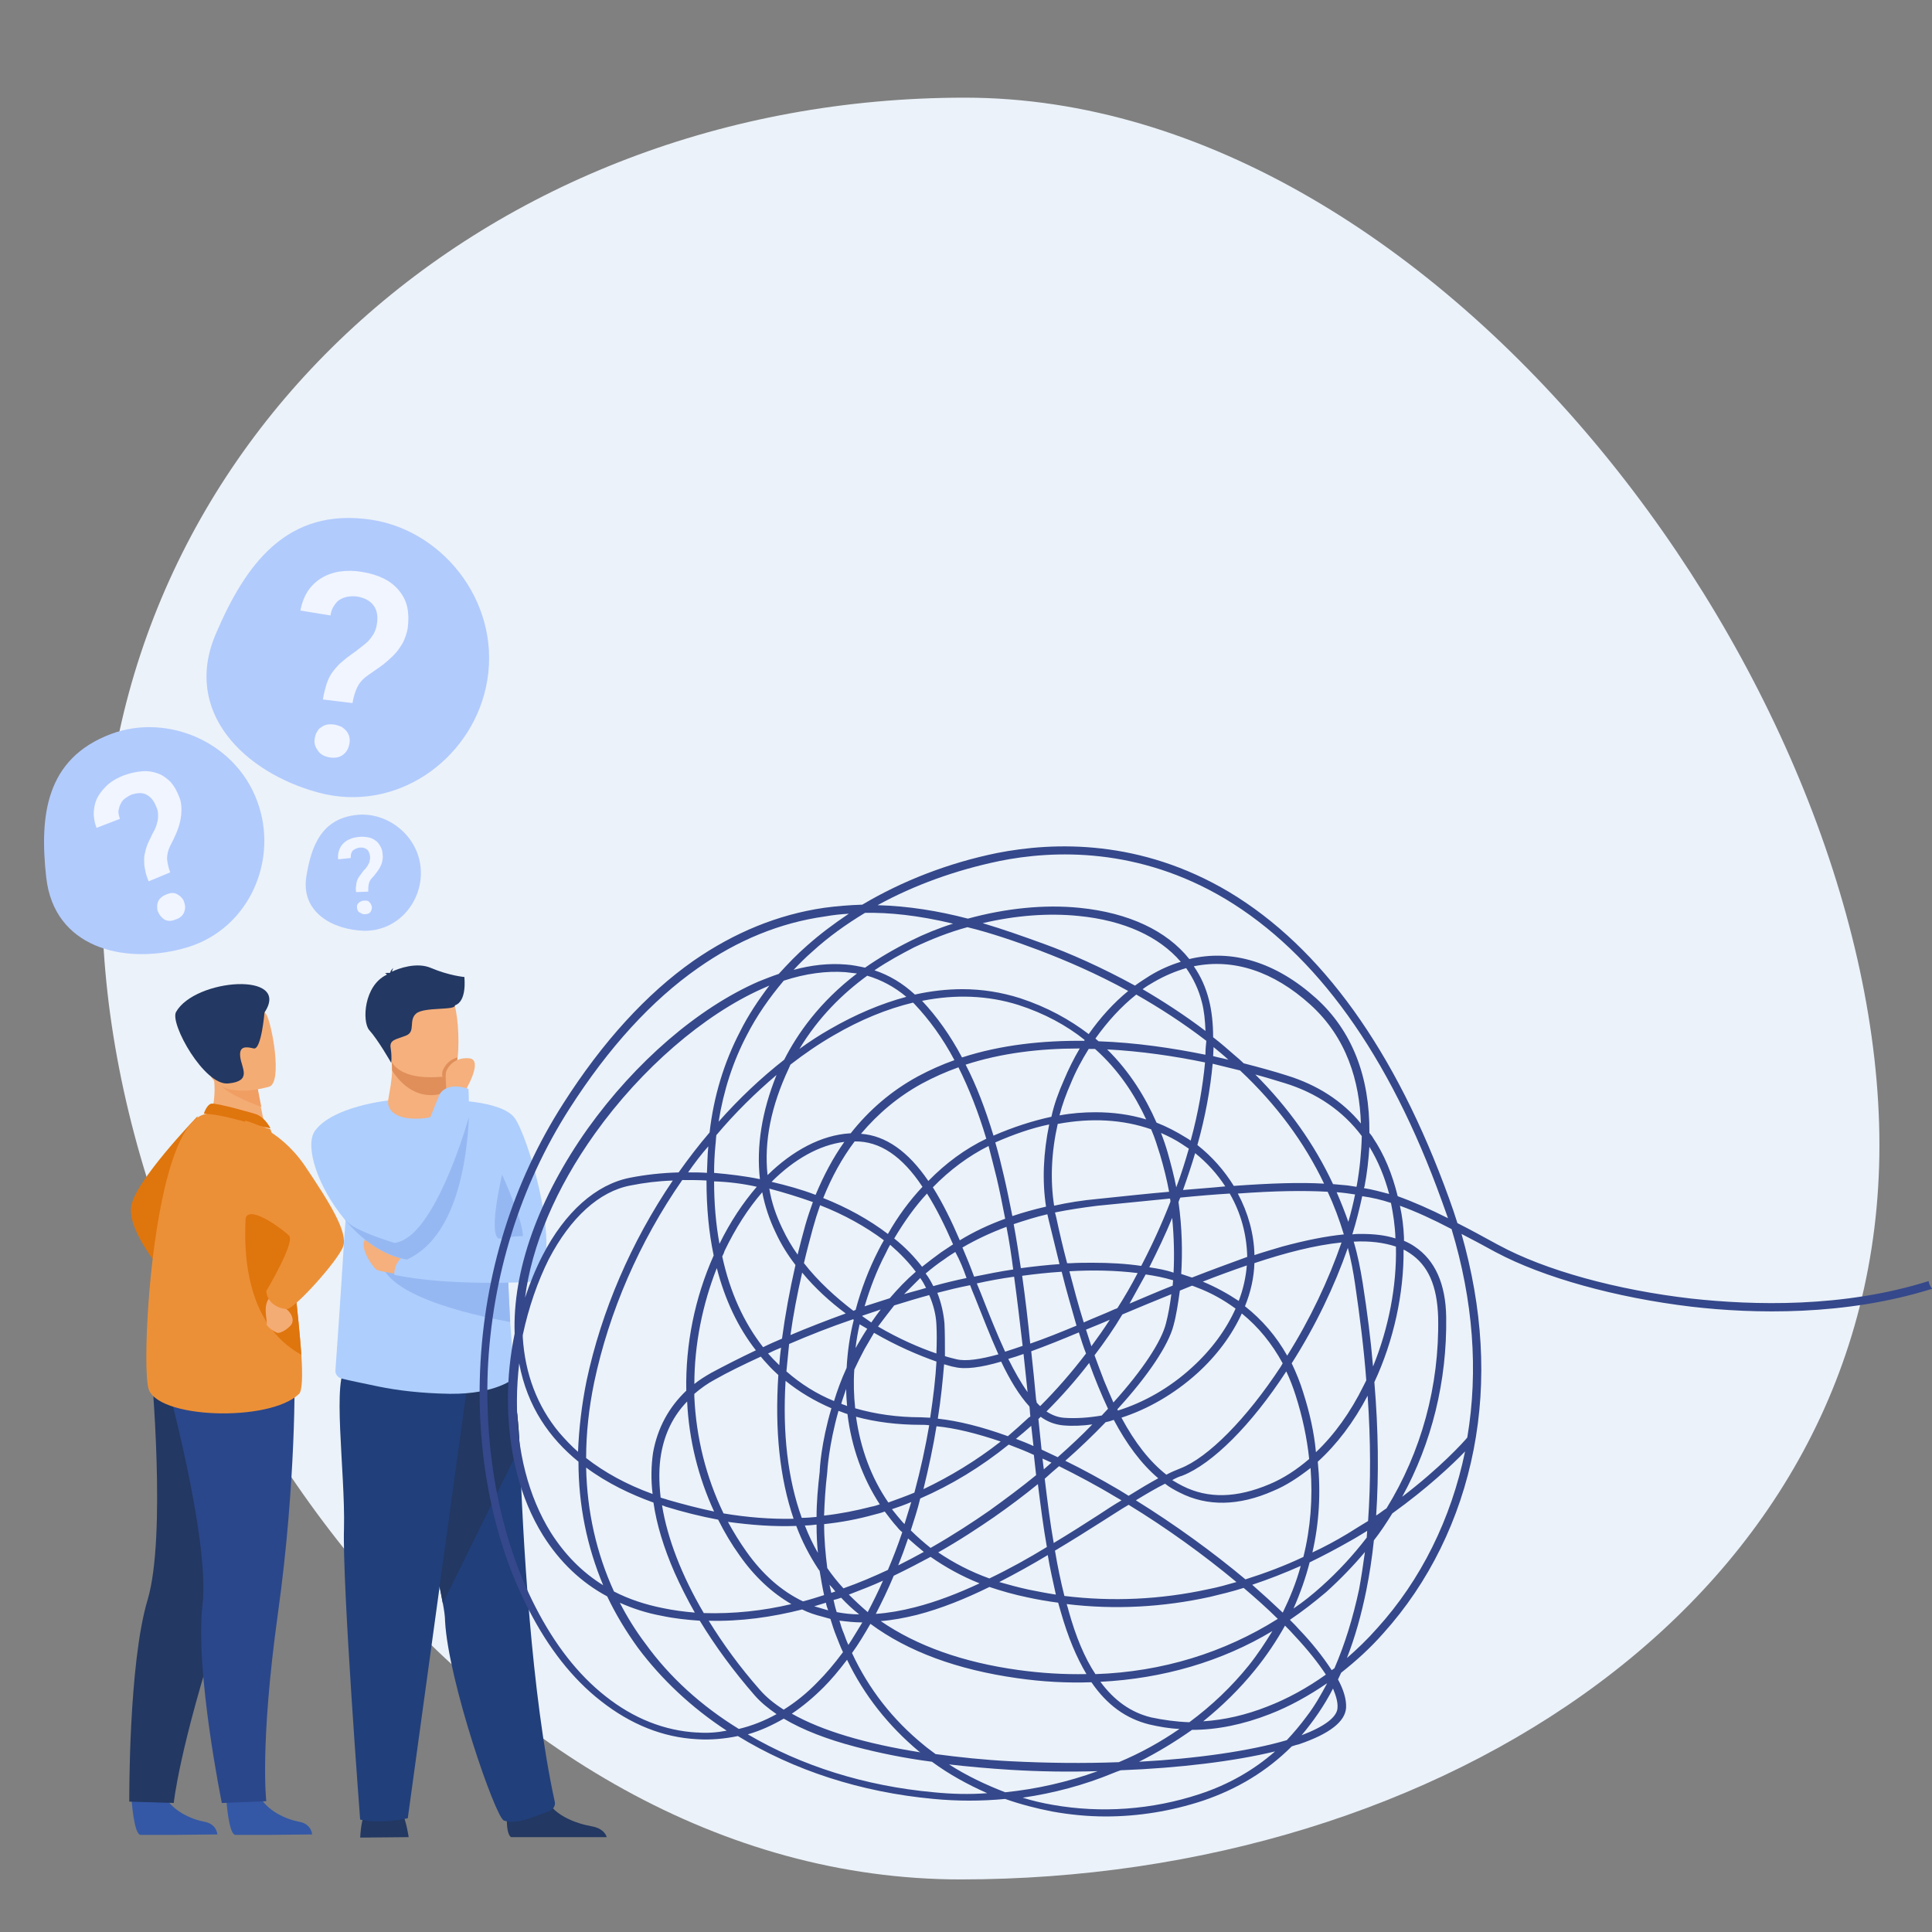 <?xml version="1.0" encoding="UTF-8"?><svg id="uuid-2ac8ef4a-9986-4b53-a12e-d1eceeb01229" xmlns="http://www.w3.org/2000/svg" viewBox="0 0 600 600"><rect x="0" y="0" width="600" height="600" fill="#808080" stroke="none"/><defs><style>.uuid-c018fa97-61fb-433b-b65c-259ed36008cd{fill:#fff;}.uuid-55519c16-9dca-498e-be69-b30523f2e926{fill:#f09e62;}.uuid-5b09bbff-e7b1-4b82-9437-0051345f021a{opacity:.8;}.uuid-c606984c-a31c-454a-a432-067abb87061e{fill:#ec9037;}.uuid-526726a9-16f8-49d0-a669-2bd2e8d445fd{fill:#96b8f2;}.uuid-b468d095-68e6-4adf-a383-ec38543ef2b2{fill:#3458a6;}.uuid-044f9207-6f65-4cdc-8a4b-45c697b74a74{fill:#ebf2f9;}.uuid-345e2038-7ace-4c15-8907-1fbdbabb6e39{fill:#35488b;}.uuid-416c4f90-c5f9-4c2b-b279-0bbeb3dc6180{fill:#f4ac75;}.uuid-0939bf48-c4de-49d0-a078-4ae4bff1f663{fill:#aecefd;}.uuid-5867dc4e-eb5c-4875-92a6-229a7c844156{fill:#e08f5a;}.uuid-9e28b855-1304-4114-8d21-50fab02b8937{fill:#b2cbfd;}.uuid-6261d519-16e6-4d92-ac75-9df36046d32f{fill:#233862;}.uuid-be197392-e35d-4a63-adf6-fecb3efded49{fill:#213f7a;}.uuid-950faa1d-2190-4ce6-b815-ac9a0f8387b8{fill:#df750d;}.uuid-9b38f792-af7a-4f92-83e7-d4d829106b33{fill:#2b478b;}.uuid-4d25c85b-9278-49f2-9fc5-fddac36b7b6d{fill:#f5b07d;}</style></defs><path class="uuid-044f9207-6f65-4cdc-8a4b-45c697b74a74" d="M583.67,355.67c0,140.85-136.44,228-285.33,228S31.67,419.18,31.67,278.33,150.77,30.33,299.67,30.33s284,184.49,284,325.33Z"/><g><path class="uuid-950faa1d-2190-4ce6-b815-ac9a0f8387b8" d="M61.36,346.66s-19.81,20.5-20.64,28.18c-.98,7.67,9.49,19.67,9.49,19.67l11.16-47.84Z"/><path class="uuid-b468d095-68e6-4adf-a383-ec38543ef2b2" d="M70.29,558.82s.7,10.88,2.79,11.02h10.6l13.25-.14s-.14-3.21-3.91-3.91c-3.91-.7-10.32-3.35-12.69-8.51-2.51-5.3-10.04,1.53-10.04,1.53Z"/><path class="uuid-b468d095-68e6-4adf-a383-ec38543ef2b2" d="M40.86,558.82s.7,10.88,2.79,11.02h10.6l13.25-.14s-.14-3.21-3.91-3.91c-3.91-.7-10.32-3.35-12.69-8.51-2.51-5.3-10.04,1.53-10.04,1.53Z"/><path class="uuid-6261d519-16e6-4d92-ac75-9df36046d32f" d="M84.79,442.07s-3.35,22.18-16.32,61.51c-12.83,39.33-14.51,56.35-14.51,56.35l-13.81-.42s-.28-42.96,5.72-62.77c5.86-19.81,1.12-71.28,1.12-71.28l37.8,16.6Z"/><path class="uuid-9b38f792-af7a-4f92-83e7-d4d829106b33" d="M91.49,426.59s.56,33.34-5.16,74.35c-5.72,41.15-3.63,58.44-3.63,58.44l-13.81,.56s-8.37-41.01-6-61.51c2.37-20.5-11.44-70.44-11.44-70.44l40.03-1.39Z"/><path class="uuid-416c4f90-c5f9-4c2b-b279-0bbeb3dc6180" d="M64.57,348.62l7.39,4.88,10.6-1.95c-.14-.84-.84-4.46-1.53-7.67,0-.14-.14-.42-.14-.56-.56-2.79-.98-5.16-.98-5.16l-9.9-4.32-3.77-1.67s.28,3.07,.28,3.49c.7,7.67-1.95,12.97-1.95,12.97Z"/><path class="uuid-950faa1d-2190-4ce6-b815-ac9a0f8387b8" d="M79.77,346.11c-.14-.14-12.83-3.77-14.23-3.35-1.39,.42-2.23,3.07-2.23,3.07l20.64,4.6c.14,0-1.53-3.21-4.18-4.32Z"/><path class="uuid-c606984c-a31c-454a-a432-067abb87061e" d="M46.02,430.91c2.09,9.76,37.8,10.88,46.87,1.95,.98-.98,1.12-5.72,.7-12-.84-12.41-3.35-30.97-3.49-40.45,0-4.6-.7-9.35-1.53-13.53-1.81-9.07-4.6-16.18-4.6-16.18,0,0-17.44-5.58-20.64-4.6-15.62,4.46-19.53,75.04-17.3,84.81Z"/><path class="uuid-950faa1d-2190-4ce6-b815-ac9a0f8387b8" d="M93.58,420.73c-.84-12.41-3.35-30.97-3.49-40.45,0-4.6-.7-9.35-1.53-13.53l-10.46-1.81s-10.04,41.71,15.48,55.79Z"/><path class="uuid-416c4f90-c5f9-4c2b-b279-0bbeb3dc6180" d="M87.86,403.57s-.7,1.67,.84,2.79,2.51,2.93,2.09,4.32c-.28,1.39-3.63,3.63-4.74,3.21s-3.49-2.09-3.21-2.79-1.53-6.28,1.26-8.37c2.79-2.23,3.77,.84,3.77,.84Z"/><path class="uuid-c606984c-a31c-454a-a432-067abb87061e" d="M76.15,348.06s10.18,1.95,18.41,13.81c8.09,12,13.53,20.92,12,25.25-1.53,4.32-15.06,19.39-17.44,19.39s-6.14-1.67-6.42-5.58c0,0,8.93-14.92,7.11-17.16-.84-.98-11.86-9.76-13.53-5.58-2.79,7.11-.14-30.13-.14-30.13Z"/><path class="uuid-55519c16-9dca-498e-be69-b30523f2e926" d="M67.36,335.64c2.23,3.77,10.32,6.83,13.81,8.09,0-.14-.14-.42-.14-.56-.56-2.79-.98-5.16-.98-5.16l-9.9-4.32c-2.37,0-3.77,.42-2.79,1.95Z"/><path class="uuid-416c4f90-c5f9-4c2b-b279-0bbeb3dc6180" d="M83.68,337.46s-16.04,5.02-18.97-5.02-7.11-16.18,3.07-19.81c10.04-3.63,13.25-.42,15.06,2.65,1.67,3.21,4.88,20.64,.84,22.18Z"/><path class="uuid-6261d519-16e6-4d92-ac75-9df36046d32f" d="M82.14,314.44s-.98,11.72-3.35,11.16c-2.37-.56-4.6-.84-4.18,2.65s3.77,7.53-3.77,8.23c-7.39,.7-18.13-18.55-16.18-22.18,5.86-10.46,35.99-12.69,27.48,.14Z"/></g><g><path class="uuid-6261d519-16e6-4d92-ac75-9df36046d32f" d="M126.92,570.54s-.7-4.88-2.09-7.81c-1.53-2.93-10.74-1.12-10.74-1.12,0,0-1.81,1.53-2.23,9.07l15.06-.14Z"/><path class="uuid-6261d519-16e6-4d92-ac75-9df36046d32f" d="M158.72,570.54c-2.23-1.39-.98-11.3-.98-11.3,0,0,10.18-8.23,11.58-1.95,1.39,6.28,9.76,9.07,14.51,9.9,3.21,.56,4.32,2.37,4.6,3.35h-29.71Z"/><path class="uuid-be197392-e35d-4a63-adf6-fecb3efded49" d="M137.52,497.87c.42,2.23,.7,4.18,.7,5.58,.98,18.55,15.62,60.96,18.27,61.93,4.05,1.53,10.46-1.67,13.81-2.79,1.39-.42,2.37-1.81,1.95-3.21-7.25-33.34-9.9-81.46-10.88-109.91-.56-14.37-2.93-24.27-2.93-24.27,0,0-35.71-9.48-35.99,2.51-.14,10.6,12,52.59,15.06,70.16Z"/><path class="uuid-6261d519-16e6-4d92-ac75-9df36046d32f" d="M137.52,497.87l23.85-48.4c-.56-14.37-2.93-24.27-2.93-24.27,0,0-35.71-9.48-35.99,2.51-.14,10.6,12,52.59,15.06,70.16Z"/><path class="uuid-be197392-e35d-4a63-adf6-fecb3efded49" d="M145.47,427.7l-18.83,136.97s-8.23,1.95-14.79,.42c0,0-5.58-72.81-5.02-90.53,.42-17.58-3.91-47.15,.98-50.35,5.02-3.21,37.66,3.49,37.66,3.49Z"/><path class="uuid-0939bf48-c4de-49d0-a078-4ae4bff1f663" d="M104.18,425.47c-.14,1.26,.7,2.37,1.95,2.65,2.65,.7,5.72,1.26,11.58,2.51,5.44,1.12,12.97,2.09,22.04,2.23,14.51,.14,19.95-4.88,19.95-4.88,.56,0-.28-3.07-1.26-17.44-.28-4.88-.56-11.02-.84-18.83-.14-6.97-.28-15.34-.28-25.25,0-11.86-18.41-24.69-18.83-24.69h0c0,1.67-2.65,4.88-6.83,5.16-4.88,.28-11.02-2.09-11.02-5.02,0,0-8.93,14.37-12.14,29.57-1.67,7.53-.98,7.39-4.32,53.98Z"/><path class="uuid-0939bf48-c4de-49d0-a078-4ae4bff1f663" d="M138.5,341.64s17.16-.14,21.34,5.58c4.18,5.86,13.25,36.96,8.51,47.29-4.74,10.32-13.53-4.32-18.41-10.6-5.16-6.28-11.44-42.26-11.44-42.26Z"/><path class="uuid-4d25c85b-9278-49f2-9fc5-fddac36b7b6d" d="M138.64,338.99v1.81s.42,5.58-6.42,6.42c-6.83,.84-11.86-.98-11.72-5.3,.56-3.35,1.26-6.7,1.26-9.48,0-.98,0-2.09-.28-3.35l13.25-.28,3.91,.7v9.48Z"/><path class="uuid-5867dc4e-eb5c-4875-92a6-229a7c844156" d="M138.64,329.37v9.62c-1.39,.7-2.93,1.12-4.74,1.12-6.14,0-10.04-4.46-12.14-7.67,0-.98,0-2.09-.28-3.35l13.25-.28,3.91,.56Z"/><path class="uuid-4d25c85b-9278-49f2-9fc5-fddac36b7b6d" d="M120.5,326.86c1.53,8.23,12.14,7.95,16.88,7.53,1.26-.14,2.09-.28,2.09-.28,1.39-.42,2.23-2.65,2.65-5.72,.7-6-.14-14.79-1.26-17.02-1.53-3.35-4.32-6.97-15.06-4.32-10.74,2.51-7.25,9.21-5.3,19.81Z"/><path class="uuid-526726a9-16f8-49d0-a669-2bd2e8d445fd" d="M155.93,364.8s6.7,14.65,6.42,19.11c0,0-3.35-.14-6.42,.84-5.16,1.53,0-19.95,0-19.95Z"/><path class="uuid-6261d519-16e6-4d92-ac75-9df36046d32f" d="M144.22,303.42s-4.74-.42-10.32-2.79c-4.46-1.95-10.18,.14-12.14,1.12,0-.28,.14-.7,.42-1.12,0,0-.84,.56-.98,1.39-.14,0-.14,.14-.14,.14,0,0-.98-.14-1.53,.14,0,0,.42,0,.56,.28v.14c-7.11,3.35-7.67,14.51-5.44,17.16,2.79,3.07,6.83,10.18,6.83,10.18,0,0,.28-1.67-.14-4.46-.56-2.79,1.81-2.79,4.88-4.05,2.93-1.26,.56-4.74,3.07-6.83,2.65-2.09,12.14-.84,12-2.51,3.77-1.26,2.93-8.37,2.93-8.79Z"/><path class="uuid-526726a9-16f8-49d0-a669-2bd2e8d445fd" d="M118.41,392.28c2.79,11.3,33.06,17.02,40.03,18.27-.28-4.88-.56-11.02-.84-18.83l-39.2,.56Z"/><path class="uuid-4d25c85b-9278-49f2-9fc5-fddac36b7b6d" d="M124.97,395.9c-.28,0-6.7-.98-7.95-1.53-1.12-.56-6.42-8.09-2.93-10.04,3.49-1.95,12.69,5.72,12.69,5.72l-1.81,5.86Z"/><path class="uuid-0939bf48-c4de-49d0-a078-4ae4bff1f663" d="M164.16,398.13s-24.97,1.39-41.71-2.23c0,0-.42-4.88,4.88-6.97,0,0,26.08-5.58,32.36-4.05,6.28,1.67,4.46,13.25,4.46,13.25Z"/><path class="uuid-0939bf48-c4de-49d0-a078-4ae4bff1f663" d="M106.97,378.61c5.16,6.28,12,11.3,19.39,12.55h0c0-.14,2.23-3.49,1.81-8.37-.14-2.23-.98-4.88-2.65-7.67-.56-.84-.98-1.81-1.53-2.93-4.05-10.46-3.49-30.41-3.49-30.41,0,0-17.3,1.81-22.74,9.48-3.21,4.74,.98,17.44,9.21,27.34Z"/><path class="uuid-5867dc4e-eb5c-4875-92a6-229a7c844156" d="M137.38,334.39c1.26-.14,2.09-.28,2.09-.28,1.39-.42,2.23-2.65,2.65-5.72-2.79,.7-4.05,2.79-4.46,3.77-.28,.28-.42,1.26-.28,2.23Z"/><path class="uuid-4d25c85b-9278-49f2-9fc5-fddac36b7b6d" d="M144.35,338.99s6-9.9,1.39-10.32-6.56,2.65-7.11,3.91,.14,6.42,.14,6.42h5.58Z"/><path class="uuid-0939bf48-c4de-49d0-a078-4ae4bff1f663" d="M121.48,382.51c.14,1.26,.56,2.37,.98,3.49,1.39,3.21,3.77,5.3,3.77,5.3h0c15.48-6.97,18.69-31.11,19.25-44.22,.28-5.3,0-8.93,0-8.93-6.97-2.37-8.93,1.67-8.93,1.67,0,0-8.23,19.67-12.55,32.5-1.67,4.74-2.65,8.65-2.51,10.18Z"/><path class="uuid-526726a9-16f8-49d0-a669-2bd2e8d445fd" d="M106.97,378.61c5.16,6.28,12,11.3,19.39,12.55h0c15.48-6.97,18.69-31.11,19.25-44.22,0,0-7.39,26.64-17.3,35.99-1.81,1.67-3.77,2.79-5.72,3.07,0,0-12.55-3.63-15.2-6.97-.28-.28-.42-.42-.42-.42Z"/></g><path class="uuid-345e2038-7ace-4c15-8907-1fbdbabb6e39" d="M598.94,397.85c-26.5,8.37-54.54,7.53-73.65,5.44-23.15-2.65-45.47-8.79-59.84-16.6l-.28-.14c-4.6-2.51-8.65-4.74-12.55-6.7-.84-2.65-1.67-5.16-2.65-7.81-16.6-45.89-39.61-77.83-68.21-94.99-27.62-16.46-54.4-15.62-72.11-12.14-15.06,3.07-29.43,8.65-41.85,16.04-3.91,.14-7.81,.42-11.86,.98-14.37,2.09-27.9,7.67-40.59,16.46-14.51,10.18-28.18,25.11-40.45,44.36-15.62,24.41-24.55,53-25.8,82.85-1.12,26.92,4.18,53.28,15.06,74.21,6.14,12,13.67,21.62,22.46,28.46,9.21,7.25,19.25,11.3,29.85,11.86,4.32,.28,8.65-.14,12.69-.98,17.3,10.6,38.08,17.44,60.82,19.53,7.39,.7,14.79,.7,22.18,0,4.74,1.67,9.62,2.93,14.65,3.91,5.44,.98,11.02,1.53,16.6,1.53,10.18,0,20.36-1.67,30.13-4.88,10.74-3.63,19.95-9.21,27.62-16.88,.84-.28,1.67-.56,2.37-.7,9.35-3.21,14.23-6.97,14.51-11.3,.14-2.65-.84-5.72-2.51-8.79,.28-.7,.7-1.39,.98-2.09,4.6-3.63,9.07-7.67,13.11-12.27,14.09-15.62,23.85-35.43,28.04-57.05,4.18-21.48,2.79-43.94-3.77-66.95,3.21,1.67,6.7,3.49,10.46,5.58l.28,.14c14.65,7.81,37.24,14.09,60.68,16.88,19.25,2.23,47.7,2.93,74.76-5.58-.7-.84-.98-1.53-1.12-2.37Zm-288.73-130.42c17.16-3.49,43.38-4.32,70.3,11.72,28.18,16.88,50.91,48.4,67.23,93.73,.7,1.81,1.26,3.63,1.95,5.44-5.58-2.79-10.6-5.02-15.62-6.83-1.67-6.83-4.18-12.97-7.67-18.13-.28-.56-.7-.98-1.12-1.53,.14-17.58-5.44-31.8-16.6-41.85-12.41-11.16-26.08-15.34-39.33-12.14-6.97-8.79-18.83-14.37-34.03-15.9-11.02-1.12-23.02,.14-34.73,3.35-9.07-2.37-18.41-3.91-28.04-4.18,11.44-6.28,24.27-10.88,37.66-13.67Zm116.61,161.8c6-12.83,9.21-27.62,9.07-41.15,.7,.28,1.26,.7,1.95,1.12,5.72,3.77,8.51,10.18,8.79,19.95,.42,21.34-5.3,41.85-16.04,59.28-1.12,.7-2.09,1.53-3.21,2.23,.84-12.69,.7-26.5-.56-41.43Zm5.16-55.65c.7,3.49,1.26,7.11,1.39,11.02-3.07-.98-6.56-1.39-10.6-1.39-.98,0-1.81,0-2.79,.14,1.26-4.05,2.23-7.95,3.07-11.86,3.07,.42,6,1.12,8.93,2.09Zm-8.37-4.6c0-.14,0-.28,.14-.42,.84-4.32,1.26-8.37,1.53-12.41,2.65,4.32,4.74,9.35,6.14,14.65-2.65-.7-5.16-1.39-7.81-1.81Zm-220.94,94.99c-8.09-2.93-14.92-6.7-20.64-11.16,0-7.67,.84-15.48,2.51-23.57,4.6-21.76,13.95-43.52,27.34-62.77,2.51,0,5.02,0,7.53,.14,0,8.37,.7,16.04,2.23,23.29-5.86,13.11-8.79,27.62-8.51,41.99-5.44,5.16-8.93,11.58-10.32,19.25-.56,3.91-.7,8.23-.14,12.83Zm11.02-99.87c1.95-2.79,4.05-5.58,6.28-8.09-.28,2.79-.28,5.58-.42,8.23-1.81-.14-3.63-.14-5.44-.14q-.28,0-.42,0Zm171.43-31.66c11.3,10.6,19.95,22.32,26.08,35.15-7.53-.42-16.32-.14-28.04,.7-2.93-4.74-6.7-9.07-11.3-12.69,2.51-8.93,4.05-17.58,4.74-25.25,2.93,.7,5.72,1.39,8.51,2.09Zm-8.37-4.46c0-.98,.14-1.95,.14-2.79,1.53,1.26,3.07,2.51,4.6,3.91-1.67-.42-3.21-.7-4.74-1.12Zm40.59,55.38c-5.58,.56-11.86,1.81-19.11,3.77-2.79,.84-5.72,1.67-8.65,2.65-.14-6.56-1.95-13.11-5.16-19.11,11.44-.84,20.36-.98,27.9-.56,1.95,4.18,3.63,8.65,5.02,13.25Zm-2.23-13.11c1.95,.14,3.91,.42,5.72,.7-.56,2.79-1.26,5.58-2.09,8.51-1.12-3.21-2.37-6.28-3.63-9.21Zm-161.52,100.85c-1.53,.14-3.07,.28-4.6,.28-4.32-12-6-26.22-5.02-42.54,4.32,3.49,9.07,6.28,14.23,8.51-3.21,10.88-3.63,18.83-3.63,19.67-.56,4.88-.98,9.49-.98,14.09Zm.42,11.16c-1.53-2.65-2.93-5.58-4.05-8.51,1.26,0,2.37-.14,3.63-.28,0,3.07,.14,6,.42,8.79Zm-17.02-63.88c-6-7.67-10.32-17.16-12.69-28.18,.28-.56,.56-1.12,.7-1.67,3.35-6.97,7.25-13.11,11.72-18.27,.84,4.32,2.23,8.51,4.18,12.55,1.67,3.63,3.77,6.97,6.14,10.04-1.81,7.95-3.21,15.62-4.18,22.88-1.95,.84-3.91,1.67-5.86,2.65Zm5.58,.14c-.28,1.81-.42,3.63-.56,5.44-.7-.7-1.26-1.26-1.95-1.95-.56-.56-.98-1.12-1.53-1.67,1.39-.7,2.65-1.26,4.05-1.81Zm86.34,36.82c5.58,2.79,11.44,5.86,17.44,9.48,.7,.42,1.26,.7,1.95,1.12-2.37,1.39-4.74,2.93-7.25,4.6-4.32,2.79-8.93,5.72-13.81,8.65-1.12-6.28-1.95-12.97-2.79-19.95,1.53-1.39,2.93-2.65,4.46-3.91Zm-4.74,.98c-.14-1.12-.28-2.23-.42-3.35,.98,.42,1.81,.84,2.79,1.26-.84,.7-1.53,1.39-2.37,2.09Zm4.32-3.77c-1.67-.84-3.35-1.53-5.02-2.37-.28-3.07-.7-6.28-.98-9.48,.28-.28,.56-.56,.7-.7,2.09,1.53,4.32,2.37,6.83,2.65,2.93,.28,6.14,.14,9.21-.28-3.21,3.35-6.83,6.7-10.74,10.18Zm-65.56-27.76c-1.67,3.63-2.93,7.11-3.91,10.32-5.44-2.23-10.32-5.3-14.79-9.21,.28-2.79,.56-5.58,.84-8.51,6.14-2.65,12.83-5.3,19.81-7.67,.14,0,.14,.14,.28,.14-1.26,4.88-1.95,9.9-2.23,14.92Zm.14,11.86c-.56-.28-1.26-.42-1.81-.7,.42-1.53,.98-2.93,1.53-4.6,0,1.81,.14,3.63,.28,5.3Zm-17.58-22.04c.84-6.14,2.09-12.69,3.63-19.39,4.05,4.88,8.65,9.07,13.53,12.69-6.14,2.23-11.86,4.46-17.16,6.7Zm4.18-22.32c.84-3.63,1.81-7.25,2.79-10.88,.7-2.51,1.39-4.74,2.23-7.11,7.53,2.93,14.23,6.7,19.81,10.88h0c-.56,.98-1.12,1.95-1.67,3.07-3.07,6-5.44,12.27-7.11,18.55-.28,.14-.42,.14-.7,.28-5.44-4.18-10.88-9.07-15.34-14.79Zm86.9,18.41c-1.67-5.3-3.07-10.6-4.46-15.9,7.11-.42,14.37-.28,21.2,.56-1.95,3.77-4.05,7.39-6.28,10.88-.28,.14-.56,.28-.7,.28-3.35,1.53-6.7,2.79-9.76,4.18Zm8.09-.84c-1.81,2.79-3.77,5.58-5.72,8.23-.56-1.67-1.12-3.49-1.67-5.16,2.37-.98,4.88-1.95,7.39-3.07Zm-51.33,1.26c-.28-3.21-.98-6.42-2.23-9.62,3.21-.84,6.56-1.67,10.18-2.37,.42,1.12,.84,2.23,1.39,3.49,2.51,6.28,4.88,12.41,7.39,17.99-5.58,1.53-10.04,2.23-12.97,1.53-1.12-.28-2.37-.56-3.63-.98,0-3.91,0-7.25-.14-10.04Zm-25.53-2.37v-.14c1.95-.7,3.91-1.26,5.72-1.95-.98,1.26-1.95,2.65-2.93,4.05-.84-.56-1.81-1.26-2.79-1.95Zm1.53,3.91c-1.12,1.67-2.09,3.35-3.07,5.02-.14,.28-.28,.56-.56,.98,.28-2.51,.7-4.88,1.26-7.39,.98,.56,1.67,.98,2.37,1.39Zm8.37-7.25c3.63-1.12,7.25-2.23,10.88-3.21,1.26,2.93,2.09,6,2.23,9.07,.14,2.51,.14,5.58,0,9.07-5.3-1.81-11.72-4.6-18.13-8.37,1.67-2.23,3.35-4.46,5.02-6.56Zm3.07-3.49c1.67-1.67,3.35-3.35,5.02-5.02,.7,.98,1.26,1.95,1.81,3.07-2.23,.7-4.6,1.26-6.83,1.95Zm19.39-5.02c-3.35,.7-6.83,1.53-10.32,2.51-.7-1.39-1.39-2.65-2.37-3.91,1.81-1.53,3.77-3.07,5.86-4.46,1.12-.84,2.23-1.53,3.35-2.23,1.39,2.51,2.51,5.3,3.49,8.09Zm-1.26-9.48c4.32-2.51,8.79-4.6,13.67-6.42,.84,4.32,1.53,8.79,2.09,13.25-3.91,.56-7.95,1.39-12.14,2.23-1.12-3.07-2.37-6.14-3.63-9.07Zm5.72,14.23c-.42-.98-.84-2.09-1.26-3.07,3.77-.84,7.53-1.53,11.58-2.09,.98,7.11,1.81,14.37,2.65,21.48-1.95,.7-3.77,1.26-5.44,1.81-2.51-5.44-5.02-11.72-7.53-18.13Zm13.25,18.83c.42,4.05,.84,7.95,1.26,11.86-2.09-2.93-4.05-6.42-6-10.32,1.53-.42,3.21-.98,4.74-1.53Zm-.42-24.27c4.05-.56,8.09-.98,12.27-1.26,1.39,5.72,3.07,11.3,4.6,16.74-5.02,2.09-9.9,4.05-14.37,5.58-.7-7.11-1.53-14.09-2.51-21.06Zm38.36-.42c2.93,.42,5.72,.98,8.51,1.81,0,.56-.14,1.12-.14,1.67-4.6,1.81-9.07,3.77-13.39,5.58,1.67-3.07,3.35-6,5.02-9.07Zm1.12-2.23c2.51-5.02,5.02-10.18,7.11-15.34,.56,6,.7,11.72,.42,17.02-2.37-.84-4.88-1.26-7.53-1.67Zm5.72-35.57c-.56-1.95-1.26-4.05-2.09-6.14,2.23,.98,4.46,2.09,6.56,3.49,.7,.42,1.39,.98,2.09,1.39-1.12,3.91-2.37,7.95-3.91,12-.7-3.63-1.67-7.25-2.65-10.74Zm.84,15.2c-2.65,6.83-5.72,13.53-9.07,19.95-4.74-.7-9.76-.98-15.06-.98-2.23,0-4.6,0-6.83,.14h-1.12c-1.26-4.74-2.37-9.48-3.35-14.09-.14-.56-.28-1.12-.42-1.67,4.18-.84,8.65-1.53,13.25-2.09,8.23-.84,15.76-1.53,22.46-2.23,.14,.42,.14,.7,.14,.98Zm-34.45,19.39c-3.91,.28-7.81,.7-12,1.26-.7-4.6-1.39-9.21-2.23-13.67,3.35-1.12,6.83-2.23,10.46-3.07,.14,.56,.28,1.12,.42,1.81,1.12,4.6,2.23,9.07,3.35,13.67Zm-4.18-17.85c-3.63,.84-7.11,1.81-10.46,2.93-.84-4.18-1.67-8.37-2.65-12.55-.84-3.63-1.67-6.97-2.65-10.32,5.72-2.51,11.3-4.46,16.74-5.58-1.81,8.79-2.23,17.44-.98,25.53Zm-15.34-8.93c.98,4.18,1.81,8.37,2.65,12.69-5.02,1.81-9.76,4.05-14.09,6.7-2.51-5.86-5.3-11.58-8.37-16.46,5.3-5.44,11.16-9.76,17.3-12.83,.84,3.21,1.67,6.56,2.51,9.9Zm-13.53,20.64c-1.26,.84-2.51,1.67-3.77,2.51-1.95,1.39-3.91,2.93-5.86,4.46-2.37-3.07-5.16-6-8.65-8.79,3.07-5.16,6.42-9.9,10.18-13.95,2.93,4.6,5.58,10.04,8.09,15.76Zm-11.58,8.51c-2.93,2.51-5.58,5.3-8.09,8.23-2.65,.84-5.16,1.67-7.81,2.51,1.67-5.58,3.77-11.16,6.56-16.46,.42-.84,.84-1.81,1.39-2.65,3.21,2.79,5.86,5.58,7.95,8.37Zm-19.11,30.41c.98-2.09,2.09-4.32,3.21-6.42,.98-1.67,1.95-3.35,2.93-5.02,6.97,4.05,13.81,6.97,19.39,8.93-.28,5.16-.98,11.02-1.95,17.44-.98,0-1.95-.14-2.93-.14-7.25,0-14.09-.98-20.36-2.79-.42-3.91-.56-7.95-.28-12Zm25.53,17.58c5.86,.56,12.55,2.23,19.95,4.74-7.67,6-15.76,10.88-23.99,14.79,1.67-6.83,3.07-13.39,4.05-19.53Zm.42-2.37c.98-6.14,1.53-11.86,1.95-16.88,1.12,.28,2.23,.7,3.21,.84,3.35,.84,8.37,.14,14.51-1.67,2.65,5.58,5.58,10.46,8.79,13.95,.14,.98,.14,2.09,.28,3.07-.14,.14-.28,.28-.42,.28-2.23,2.09-4.32,3.91-6.56,5.86-8.09-2.93-15.34-4.74-21.76-5.44Zm29.01,2.23c.28,2.09,.42,4.18,.7,6.28-1.81-.84-3.63-1.53-5.44-2.23,1.53-1.26,3.21-2.65,4.74-4.05Zm0-23.15c4.6-1.67,9.48-3.63,14.79-5.86,.7,2.23,1.39,4.46,2.23,6.56-4.46,5.86-9.21,11.3-14.23,16.32-.42-.28-.7-.7-1.12-1.12,0-.28,0-.56-.14-.7-.42-4.88-.98-10.04-1.53-15.2Zm10.04,20.64c-1.81-.14-3.63-.84-5.3-1.95,4.6-4.6,9.07-9.62,13.25-15.06,1.81,5.02,3.77,9.76,5.86,14.23-.7,.7-1.26,1.39-1.95,2.09-4.05,.7-8.09,.98-11.86,.7Zm12.55-11.58c-.98-2.51-1.95-5.16-2.93-7.81,3.07-4.05,6-8.23,8.65-12.69,4.88-2.09,10.04-4.18,15.2-6.28-.42,3.35-.98,6.42-1.67,9.07-1.39,5.58-7.25,14.51-16.32,24.55-.98-2.23-1.95-4.46-2.93-6.83Zm21.62-17.16c.84-3.07,1.39-6.7,1.95-10.74,1.26-.56,2.51-.98,3.77-1.53,.56,.14,1.12,.42,1.53,.56,4.46,1.67,8.37,3.91,12,6.56-2.93,6.56-7.53,12.83-13.53,18.27-6.83,6.28-14.92,10.88-23.02,13.39,0-.14-.14-.28-.14-.42,9.48-10.32,15.9-19.95,17.44-26.08Zm9.07-13.53c4.6-1.81,9.21-3.49,13.67-5.02-.28,3.63-1.12,7.39-2.51,11.02-3.35-2.23-7.11-4.32-11.16-6Zm-3.35-1.26c-1.12-.42-2.23-.7-3.35-1.12,.42-6.7,.28-14.37-.84-22.32,.14-.42,.28-.84,.56-1.39,5.58-.56,10.74-.98,15.34-1.26,3.49,6,5.3,12.83,5.44,19.67-5.72,2.09-11.44,4.18-17.16,6.42Zm-2.79-27.2c1.39-3.91,2.65-7.67,3.77-11.44,3.63,2.93,6.83,6.42,9.35,10.32-4.05,.42-8.37,.7-13.11,1.12Zm2.37-15.34c-.42-.28-.98-.7-1.53-.98-2.93-1.81-5.86-3.35-9.07-4.6-3.35-7.67-8.23-15.76-15.34-22.74,10.6,.56,20.92,2.09,30.41,4.05-.7,7.39-2.09,15.62-4.46,24.27Zm-9.48,4.46c1.12,3.77,2.09,7.67,2.79,11.44-6.7,.56-14.09,1.39-22.32,2.23-4.6,.42-9.07,1.12-13.39,2.09-1.26-8.09-.84-16.74,1.12-25.39,10.46-1.95,20.23-1.39,29.01,1.67,1.12,2.51,1.95,5.3,2.79,7.95Zm-33.76-11.86c-5.86,1.26-11.86,3.21-17.99,5.86-2.51-8.23-5.3-15.62-8.65-22.04,11.16-3.63,23.15-5.02,35.01-5.02h.42c-1.81,3.07-3.49,6.42-4.88,9.76-1.67,3.77-3.07,7.53-3.91,11.44Zm-20.23,6.83c-6.42,3.07-12.55,7.53-17.99,13.11-6.28-9.21-13.25-14.09-20.92-14.65,5.3-6.28,11.58-11.58,18.97-15.62,3.63-1.95,7.39-3.63,11.3-5.02,3.21,6.42,6.14,13.81,8.65,22.18Zm-19.81,14.92c-4.05,4.32-7.67,9.21-10.74,14.65-5.86-4.46-12.69-8.23-20.09-11.16,2.65-6.56,5.86-12.41,9.76-17.58,7.81-.14,14.79,4.6,21.06,14.09Zm-33.2,2.51c-4.32-1.67-8.93-2.93-13.67-4.05,6.97-6.97,14.79-11.44,22.6-12.41-3.49,4.88-6.42,10.46-8.93,16.46Zm-.84,2.23c-.84,2.37-1.67,4.74-2.37,7.25-.84,3.07-1.67,6.14-2.37,9.07-1.81-2.51-3.35-5.16-4.74-8.09-1.95-4.05-3.35-8.09-4.05-12.41,4.74,1.26,9.21,2.65,13.53,4.18Zm4.46,83.97h0c0-.28,.42-8.23,3.49-19.11,.98,.28,1.81,.7,2.79,.98,1.26,10.32,4.74,19.95,10.04,28.04-.84,.28-1.67,.56-2.51,.7-4.88,1.26-9.76,2.23-14.79,2.79,.14-4.18,.42-8.79,.98-13.39Zm8.93-17.3c6.14,1.67,12.97,2.51,20.09,2.51,.84,0,1.67,0,2.65,.14-1.12,6.56-2.65,13.67-4.6,20.92-2.65,1.12-5.44,2.09-8.09,3.07-5.3-7.67-8.65-16.74-10.04-26.64Zm17.16,26.5c-.7,2.37-1.39,4.6-2.09,6.83-.14-.14-.42-.42-.56-.56-1.12-1.26-2.23-2.65-3.35-4.05,2.09-.7,4.05-1.39,6-2.23Zm-.98,11.3c1.53,1.39,3.21,2.79,4.88,4.18-2.51,1.39-5.16,2.79-7.95,4.18,1.12-2.79,2.09-5.44,3.07-8.37Zm.84-2.51c.98-3.07,2.09-6.42,2.93-9.9,9.62-4.18,18.83-9.76,27.48-16.74,2.51,.98,5.16,1.95,7.81,3.21,.28,2.09,.42,4.18,.7,6.28-4.6,3.77-9.48,7.39-14.51,11.02-5.02,3.49-11.16,7.53-18.27,11.58-2.09-1.67-4.18-3.49-6.14-5.44Zm25.94-4.18c4.6-3.21,9.07-6.56,13.53-10.18,.84,6.7,1.67,13.25,2.79,19.53-5.72,3.49-11.72,6.83-17.85,9.76-5.86-2.09-11.16-4.88-15.9-8.09,6.7-3.77,12.55-7.67,17.44-11.02Zm16.6,11.86c.7,4.32,1.67,8.37,2.51,12.27-2.79-.42-5.58-.98-8.37-1.53-3.21-.7-6.28-1.53-9.21-2.37,5.16-2.65,10.18-5.44,15.06-8.37Zm2.23-1.39c5.16-3.07,10.04-6.14,14.65-9.07,2.93-1.81,5.58-3.63,8.23-5.16,11.86,7.25,23.43,15.62,33.48,23.99-2.93,.84-5.86,1.67-8.79,2.23-14.79,3.21-29.71,3.91-44.64,2.09-1.12-4.46-2.09-9.07-2.93-14.09Zm22.88-17.02c-.98-.56-1.95-1.26-2.93-1.81-5.72-3.35-11.3-6.42-16.74-9.07,4.46-3.91,8.65-7.95,12.55-12,.84-.14,1.67-.42,2.51-.7,3.91,7.39,8.51,13.67,13.81,18.13-2.79,1.53-5.86,3.35-9.21,5.44Zm-2.23-24.27c8.23-2.65,16.46-7.39,23.57-13.81,6.14-5.58,10.74-11.86,13.81-18.55,5.16,4.18,9.35,9.35,12.69,15.48-.14,.28-.42,.7-.56,.98-10.6,16.18-22.6,28.32-31.24,31.66-1.39,.56-2.79,1.12-4.32,1.95-5.16-4.05-9.76-9.9-13.95-17.71Zm18.97,17.99c9.21-3.63,21.34-15.62,32.22-32.36,1.12,2.37,2.09,4.88,2.93,7.53,2.09,6.56,3.49,13.11,4.18,19.67-3.91,3.35-7.95,6-12.27,7.81-10.18,4.32-19.11,4.6-27.06,.56-1.12-.56-2.09-1.12-3.21-1.81,1.26-.7,2.23-1.12,3.21-1.39Zm19.39-52.59c1.81-4.46,2.79-8.93,2.93-13.39,9.62-3.21,18.83-5.58,27.06-6.42-4.05,11.72-9.76,23.85-16.88,35.15-3.35-6-7.81-11.16-13.11-15.34Zm-12.27-78.11c-10.32-2.09-21.62-3.77-33.2-4.18-.28-.28-.7-.56-.98-.84,3.77-5.3,7.95-9.9,12.69-13.67,7.11,4.05,14.51,8.79,21.76,14.37-.14,1.39-.28,2.79-.28,4.32Zm-34.31-1.81c7.39,6.56,12.41,14.37,15.9,21.9-5.02-1.53-10.32-2.23-15.76-2.23-3.63,0-7.39,.28-11.16,.98,.84-3.35,2.09-6.7,3.49-9.9,1.53-3.77,3.49-7.39,5.58-10.74h1.95Zm-3.35-2.51c-12.83-.14-25.94,1.26-37.94,5.16-3.63-6.83-7.81-12.69-12.41-17.58,10.46-2.09,20.5-1.67,29.85,1.26,8.23,2.65,15.06,6.42,20.64,10.88,0,.14-.14,.28-.14,.28Zm-40.31,6c-3.91,1.39-7.67,3.07-11.3,5.02-8.23,4.46-15.2,10.46-20.92,17.71h-.28c-8.79,.56-17.71,5.3-25.53,12.97-1.12-10.46,1.12-21.48,6.56-33.06,.14-.42,.42-.84,.56-1.26,4.32-3.35,8.79-6.42,13.39-9.07,8.37-4.88,16.6-8.23,24.69-10.18,.14,.14,.28,.28,.42,.42,4.6,4.88,8.79,10.6,12.41,17.44Zm-60.4,36.96c-4.74-.98-9.49-1.53-14.23-1.95,0-2.79,.14-5.72,.42-8.65,.14-.98,.14-2.09,.28-3.07,5.86-6.97,12.14-13.11,18.69-18.69-4.6,11.44-6.28,22.18-5.16,32.36Zm-.98,2.37c-4.32,5.02-8.23,10.88-11.58,17.71-1.12-6.14-1.67-12.55-1.67-19.39,4.46,.14,8.93,.7,13.25,1.67Zm-12.41,25.25c2.51,9.76,6.56,18.41,12.14,25.53-5.3,2.51-9.9,4.88-13.81,6.97-1.95,1.12-3.77,2.23-5.3,3.49,0-12.14,2.51-24.69,6.97-35.99Zm-17.3,57.75c1.12-6.42,3.77-11.86,8.09-16.32,.56,12,3.49,23.57,8.37,34.17-4.74-.98-9.49-2.23-14.37-3.63-.7-.28-1.53-.42-2.23-.7-.56-5.02-.56-9.49,.14-13.53Zm10.32-17.85v-.84c1.95-1.67,4.05-3.21,6.42-4.46,3.91-2.23,8.79-4.6,14.23-7.11,.7,.84,1.26,1.53,1.95,2.23,1.12,1.26,2.23,2.37,3.49,3.49-1.12,17.16,.42,31.94,4.74,44.64-7.11,.14-14.37-.42-21.76-1.67-5.44-11.3-8.51-23.57-9.07-36.27Zm31.66,40.17c1.81,4.88,4.18,9.35,6.83,13.39,.14,.14,.28,.42,.42,.56,.42,2.51,.84,5.02,1.39,7.53-2.23,.7-4.32,1.39-6.56,1.95-6.7-3.21-12.55-8.37-17.58-15.48-2.09-2.93-4.05-6.14-5.72-9.21,7.11,.98,14.23,1.53,21.2,1.26Zm9.21,23.85c.14,.84,.42,1.67,.7,2.37-1.39-.42-2.93-.84-4.32-1.26,1.26-.42,2.37-.7,3.63-1.12Zm.42-10.74c-.56-4.46-.98-9.07-.98-13.67,5.3-.56,10.46-1.53,15.48-2.93,1.12-.28,2.23-.56,3.35-.98,1.26,1.67,2.51,3.35,3.91,4.88,.42,.56,.98,1.12,1.53,1.53-1.39,4.18-2.93,8.09-4.46,11.72-4.46,2.09-9.07,4.05-13.81,5.72-1.81-1.95-3.49-4.05-5.02-6.28Zm2.51,7.25c-.42,.14-.84,.28-1.26,.42-.14-.84-.42-1.67-.56-2.51,.7,.7,1.26,1.39,1.81,2.09Zm1.81,1.95c1.67,1.81,3.63,3.63,5.58,5.16-2.37,0-4.74-.28-6.97-.7-.42-1.26-.7-2.51-.98-3.77,.7-.14,1.53-.42,2.37-.7Zm6.56,7.67c-1.53,2.51-2.93,4.88-4.32,6.97-.56-1.12-.98-2.37-1.39-3.49-.56-1.26-.98-2.65-1.39-4.05,2.23,.28,4.6,.56,7.11,.56Zm-4.18-8.65c3.63-1.39,7.25-2.79,10.6-4.32-1.53,3.49-3.21,6.83-4.74,9.76-1.95-1.67-3.91-3.49-5.86-5.44Zm13.95-5.86c4.05-1.95,7.81-3.91,11.44-5.86,4.6,3.21,9.62,6,15.2,8.23-6.56,3.07-13.39,5.72-19.95,7.39-4.32,1.12-8.37,1.81-12.27,2.09,1.81-3.49,3.77-7.53,5.58-11.86Zm7.25,12.14c7.53-1.95,15.06-5.02,22.46-8.65,3.77,1.26,7.67,2.37,11.72,3.21,3.21,.7,6.42,1.26,9.62,1.67,.28,.98,.56,1.95,.84,2.93,2.23,7.81,4.88,14.09,7.95,19.25-6.97,.14-13.95-.28-21.06-1.26-17.3-2.37-31.66-7.53-42.82-15.2,3.63-.28,7.39-.98,11.3-1.95Zm47.01-1.39c-.14-.7-.42-1.39-.56-1.95,14.92,1.81,29.85,.98,44.5-2.23,3.49-.84,6.97-1.67,10.46-2.79,3.77,3.21,7.39,6.42,10.6,9.62-16.6,10.46-35.85,16.46-56.63,17.16-3.35-5.02-6.14-11.72-8.37-19.81Zm20.92-34.17c3.21-1.95,6.28-3.77,9.07-5.16,1.39,1.12,2.93,1.95,4.6,2.79,8.51,4.32,18.27,4.18,29.01-.56,4.05-1.67,7.81-4.18,11.58-7.11,.7,9.48,0,18.69-2.23,27.62-5.86,2.79-11.86,5.02-17.99,6.97-10.18-8.51-21.9-17.02-34.03-24.55Zm52.03-33.34c-.98-3.21-2.23-6.28-3.63-9.21,7.39-11.58,13.25-23.85,17.44-35.85,.98,3.63,1.67,7.39,2.23,11.16,1.53,10.46,2.79,20.5,3.49,29.99l-.84,1.67c-4.05,8.23-9.07,15.2-14.79,20.64-.56-6.14-1.95-12.27-3.91-18.41Zm16.6-64.58c0,.14,0,.28-.14,.56-.84-.14-1.67-.28-2.65-.42-1.53-.14-3.07-.28-4.6-.42-5.72-12.27-13.81-23.71-24.13-34.03,3.21,.84,6.28,1.81,9.07,2.65,10.04,3.07,18.13,8.65,23.99,16.46-.14,5.3-.7,10.6-1.53,15.2Zm-21.76-34.03c-3.91-1.26-8.51-2.51-13.39-3.77-.84-.84-1.81-1.67-2.65-2.37-2.23-1.95-4.46-3.91-6.83-5.72,0-4.18-.42-8.09-1.26-11.44-.98-3.91-2.51-7.39-4.74-10.6,12.27-2.51,24.69,1.53,36.13,11.86,11.44,10.32,15.34,23.99,15.76,36.96-5.72-6.97-13.53-12-23.02-14.92Zm-26.36-22.74c.7,2.65,.98,5.58,1.12,8.93-6.42-4.88-13.11-9.21-19.53-12.97,1.12-.84,2.23-1.53,3.49-2.23,3.35-1.95,6.7-3.35,10.04-4.32,2.23,3.21,3.91,6.7,4.88,10.6Zm-16.18-8.23c-1.53,.98-3.07,1.95-4.6,3.07-10.46-5.72-20.23-10.04-28.32-12.97-6.14-2.23-12.41-4.46-18.97-6.42,10.04-2.37,20.36-3.21,29.85-2.23,14.09,1.39,24.97,6.42,31.66,14.23-3.21,.98-6.42,2.37-9.62,4.32Zm-33.76-7.67c7.67,2.93,17.16,6.97,27.06,12.41-4.46,3.63-8.65,8.23-12.27,13.39-5.86-4.46-12.83-8.37-21.34-11.16-5.72-1.81-11.72-2.79-17.85-2.79-4.88,0-9.76,.56-14.79,1.67-3.77-3.49-7.95-6-12.55-7.53,4.32-2.93,8.51-5.16,12.27-7.11,5.3-2.51,10.88-4.74,16.6-6.28,6.83,1.67,14.37,4.18,22.88,7.39Zm-41.85,14.23c-7.81,2.09-15.76,5.44-23.71,10.04-3.21,1.81-6.42,3.91-9.49,6.14,5.86-9.76,13.39-17.16,21.06-22.74,4.32,1.26,8.51,3.49,12.14,6.56Zm-37.94,19.53c-7.11,5.58-13.95,12-20.36,19.25,1.53-9.62,4.46-18.69,8.79-26.92,3.07-6,6.97-11.58,11.44-16.88,6.83-2.23,13.25-3.07,19.11-2.65,1.26,.14,2.37,.28,3.63,.42-11.72,8.93-18.55,18.83-22.6,26.78Zm-13.67-8.79c-5.02,9.62-8.23,20.23-9.49,31.38-3.35,3.91-6.56,8.09-9.62,12.41-5.16,.14-10.32,.7-15.2,1.67-10.46,2.09-20.09,10.6-27.06,24.13-2.09,4.05-3.91,8.51-5.44,13.11,2.09-16.18,9.49-33.89,21.76-51.05,14.37-20.09,33.76-36.82,51.89-44.91,.7-.28,1.53-.7,2.23-.98-3.49,4.6-6.56,9.21-9.07,14.23Zm-59.42,70.72c6.7-12.83,15.62-21.06,25.39-22.88,4.18-.84,8.65-1.39,13.11-1.53-12.97,19.11-22.18,40.59-26.78,62.21-1.53,7.53-2.37,14.92-2.65,22.04-2.09-1.81-4.05-3.91-5.86-6-6.83-8.23-10.6-18.27-11.3-29.57v-.7c1.81-8.51,4.6-16.6,8.09-23.57Zm9.21,62.91c0,13.53,2.65,26.36,7.67,38.36-6.56-4.05-12-9.62-16.32-16.46-6.83-11.02-10.6-25.25-10.46-41.01,0-3.77,.28-7.67,.7-11.44,2.51,13.53,9.49,23.29,18.41,30.55Zm2.37,1.81c6.56,4.88,13.95,8.37,20.92,10.88,.98,6.83,3.21,14.09,6.56,21.76,1.81,4.05,3.91,8.23,6.28,12.41-3.35-.28-6.56-.7-9.9-1.39-5.58-1.12-10.6-2.79-15.2-5.16-5.44-11.86-8.37-24.83-8.65-38.5Zm23.57,11.72c.42,.14,.84,.28,1.12,.42,5.44,1.67,11.02,3.07,16.32,4.05,1.95,3.91,4.18,7.67,6.7,11.16,4.6,6.56,10.04,11.58,16.04,15.06-8.79,2.09-17.99,3.07-27.2,2.79-6.83-11.58-11.3-23.15-12.97-33.48Zm43.52,32.36c1.95,.98,4.05,1.67,6.28,2.23,.84,.28,1.67,.42,2.51,.7,.56,1.81,1.12,3.63,1.81,5.3s1.26,3.35,2.09,5.02c-2.79,3.77-5.44,6.83-7.81,9.21-3.35,3.49-6.83,6.28-10.6,8.65-3.07-1.95-5.44-3.91-7.39-6.14-6.14-6.97-11.44-14.23-15.9-21.48,9.9,.28,19.67-1.12,29.01-3.49Zm6.7,24.13c2.23-2.23,4.6-5.02,7.25-8.51,5.3,11.02,12.83,20.5,22.32,28.46,.14,.14,.28,.14,.42,.28-16.88-2.65-30.55-6.7-39.89-12,3.35-2.23,6.7-5.02,9.9-8.23Zm8.79-10.6c1.95-2.65,3.77-5.72,5.72-9.07,11.72,8.65,26.92,14.23,45.61,16.88,7.81,1.12,15.48,1.53,23.02,1.26,4.88,7.11,10.74,11.3,17.99,13.11,3.07,.7,6.14,1.26,9.35,1.39-5.86,4.05-12.14,7.53-18.83,10.32-10.88,.42-22.32,.28-33.48-.28-8.37-.42-16.18-1.26-23.43-2.23-1.26-.98-2.51-1.81-3.63-2.79-9.62-7.81-17.16-17.44-22.32-28.59Zm92.76,19.95c-6.14-1.53-11.3-5.16-15.62-11.02,19.39-.98,37.66-6.28,53.42-15.76-2.23,3.63-4.6,7.25-7.39,10.74-5.3,6.56-11.44,12.41-18.41,17.58-4.05-.14-8.09-.7-12-1.53Zm32.36-14.65c3.63-4.46,6.7-9.07,9.35-13.81,.98,.98,2.09,2.09,2.93,3.07,4.18,4.46,7.39,8.51,9.76,12.14-5.86,4.18-12,7.53-18.13,9.9-6.7,2.65-13.39,4.18-19.95,4.6,5.86-4.74,11.3-10.04,16.04-15.9Zm8.65-17.85c-2.93-2.79-6.14-5.72-9.48-8.65,5.02-1.67,10.04-3.63,15.06-5.86-1.39,5.16-3.35,9.9-5.58,14.51Zm8.37-15.62c4.32-2.09,8.51-4.32,12.69-6.7,1.81-.98,3.49-2.09,5.16-3.07,0,.7-.14,1.39-.14,2.09-4.18,5.44-8.93,10.6-14.09,15.2-2.79,2.51-5.58,4.74-8.65,6.83,2.09-4.74,3.77-9.49,5.02-14.37Zm11.58-8.79c-3.49,2.09-7.11,4.05-10.74,5.72,2.09-9.07,2.65-18.55,1.67-28.18,5.86-5.3,11.16-12.27,15.48-20.5,.98,14.09,.98,27.06,.14,38.92-2.09,1.26-4.32,2.65-6.56,4.05Zm4.88-77.97c-.7-4.32-1.53-8.65-2.79-12.83,4.88-.28,9.35,.28,13.11,1.53,.28,12.14-2.23,25.25-7.11,37.24-.7-8.37-1.81-17.02-3.21-25.94Zm-154.55-114.94c7.39-.14,16.18,.7,27.34,3.35-4.46,1.39-8.93,3.21-13.11,5.3-5.3,2.65-10.04,5.44-14.23,8.37-1.95-.42-3.91-.84-6-.98-5.16-.42-10.6,.14-16.18,1.67,1.81-1.95,3.77-3.91,5.86-5.72,4.88-4.46,10.32-8.37,16.32-12Zm-52.17,254.56c-10.04-.56-19.67-4.32-28.46-11.3-8.51-6.7-15.76-16.04-21.76-27.76-10.6-20.64-15.76-46.59-14.79-73.09,1.26-29.43,10.04-57.61,25.39-81.6,12.14-18.97,25.53-33.62,39.89-43.66,12.27-8.65,25.53-14.09,39.47-16.04,2.37-.42,4.88-.7,7.39-.84-4.6,3.07-9.07,6.42-12.97,9.9-3.21,2.79-6,5.72-8.79,8.79-2.09,.7-4.18,1.53-6.28,2.37-18.83,8.23-38.22,24.97-53,45.61-15.34,21.62-23.43,44.22-22.74,63.74-1.39,6.7-2.09,13.67-2.09,20.36,0,16.18,3.77,30.83,10.88,42.26,5.16,8.23,11.86,14.65,19.95,18.97,2.65,5.58,5.86,10.88,9.49,15.9,7.39,9.9,16.74,18.69,27.62,25.8-2.79,.56-6,.84-9.21,.56Zm-16.04-27.62c-3.07-4.05-5.72-8.37-7.95-12.69,4.05,1.81,8.37,3.21,12.97,4.05,3.91,.84,7.95,1.26,11.86,1.53,4.74,7.81,10.46,15.62,17.02,23.15,1.81,2.09,4.18,4.05,6.83,5.86-3.77,2.09-7.67,3.63-11.72,4.6-11.58-7.11-21.48-16.04-29.01-26.5Zm89.55,46.17c-21.48-1.95-41.15-8.23-57.75-17.99,3.91-1.12,7.53-2.79,11.16-4.88,5.86,3.49,13.39,6.42,22.46,8.79,6.97,1.81,14.92,3.49,23.57,4.6,5.3,3.91,11.16,7.11,17.16,9.76-5.44,.42-11.02,.28-16.6-.28Zm4.74-8.65c6.14,.7,12.41,1.26,18.97,1.67,9.07,.56,18.27,.7,27.2,.42-9.21,3.35-18.97,5.58-28.73,6.56-6.14-2.37-12-5.16-17.44-8.65Zm77.83,9.21c-14.79,4.88-30.55,6-45.61,3.35-3.21-.56-6.28-1.26-9.35-2.23,9.62-1.39,19.11-3.91,28.18-7.67,.7-.28,1.39-.56,2.23-.84,18.27-.7,35.29-2.79,47.98-5.86-6.7,5.86-14.51,10.32-23.43,13.25Zm27.06-16.74c-11.44,3.35-27.76,5.72-45.89,6.7,5.86-2.93,11.3-6.28,16.46-9.9,7.81,0,15.9-1.67,24.13-4.88,6.14-2.37,12.14-5.72,17.85-9.62-1.95,3.63-3.91,7.11-6.28,10.18-1.95,2.65-4.05,5.16-6.28,7.53Zm15.76-10.04c-.14,2.93-4.18,5.86-11.16,8.51,3.63-4.32,6.97-9.07,9.76-14.51,.98,2.37,1.53,4.32,1.39,6Zm-.98-12.27c-.28,.14-.56,.42-.84,.56-2.79-4.32-6.42-8.79-9.9-12.41-.98-1.12-1.95-2.09-3.07-3.21,3.91-2.65,7.67-5.58,11.3-8.65,4.32-3.91,8.37-8.09,12-12.41-.56,4.05-1.12,7.81-1.81,11.58-1.95,9.07-4.46,17.16-7.67,24.55Zm13.25-12.41c-2.93,3.35-6.14,6.42-9.35,9.21,2.51-6.42,4.46-13.39,6-20.92,.98-4.88,1.81-10.18,2.37-15.62,2.09-2.65,3.91-5.44,5.72-8.37,10.88-7.81,18.69-15.2,22.6-19.25-4.32,20.92-13.67,39.89-27.34,54.96Zm28.04-59.28c-1.26,1.53-8.37,9.35-20.23,18.41,9.21-16.74,13.95-35.99,13.67-55.79-.14-10.32-3.49-17.71-9.76-21.9-.98-.7-2.09-1.26-3.35-1.81v-.98c-.14-3.49-.56-6.7-1.26-9.9,5.02,1.81,10.18,4.18,16.04,7.25,6.7,22.18,8.37,43.94,4.88,64.72Z"/><g><path class="uuid-9e28b855-1304-4114-8d21-50fab02b8937" d="M14.35,272.46c-2.09-18.97-.28-36.82,20.09-44.5,17.85-6.7,39.89,2.79,46.03,22.6,5.72,18.13-4.05,39.06-23.85,44.08-18.41,4.88-39.89-.42-42.26-22.18Z"/><g class="uuid-5b09bbff-e7b1-4b82-9437-0051345f021a"><path class="uuid-c018fa97-61fb-433b-b65c-259ed36008cd" d="M46.16,273.71c-.56-1.39-.98-2.65-1.12-3.77-.28-1.12-.28-2.23-.28-3.21s.28-1.95,.56-3.07c.28-.98,.7-2.09,1.39-3.35,.42-.98,.84-1.81,1.26-2.51,.42-.84,.7-1.67,.84-2.37,.28-.84,.28-1.53,.28-2.37s-.14-1.67-.56-2.51c-.7-1.81-1.67-3.07-3.07-3.77-1.26-.7-2.79-.56-4.6,0-.7,.28-1.39,.7-1.95,1.12s-1.12,.98-1.39,1.67c-.42,.7-.56,1.39-.7,2.09-.14,.84,.14,1.67,.42,2.65l-7.25,2.79c-.7-1.81-.98-3.63-.84-5.3,.14-1.67,.56-3.21,1.39-4.6s1.95-2.65,3.21-3.77c1.39-1.12,2.93-1.95,4.74-2.65,1.95-.7,3.91-1.12,5.72-1.26,1.81-.14,3.35,.14,4.88,.7s2.79,1.53,3.91,2.65c1.12,1.26,1.95,2.79,2.65,4.6,.56,1.26,.7,2.65,.7,3.91s-.14,2.51-.42,3.77c-.28,1.26-.7,2.51-1.26,3.77-.56,1.26-1.12,2.51-1.81,3.77-.7,1.39-.98,2.79-.98,4.05,.14,1.26,.42,2.79,.98,4.18l-6.7,2.79Zm2.93,9.48c-.28-.56-.28-1.12-.28-1.67s.14-1.12,.28-1.53c.28-.56,.56-.98,.98-1.26,.42-.42,.98-.7,1.67-.98s1.26-.42,1.81-.42,1.12,.14,1.53,.42c.42,.28,.98,.56,1.26,.98,.42,.42,.7,.84,.84,1.39,.42,1.12,.42,2.09,0,3.21-.42,.98-1.26,1.81-2.65,2.23-1.26,.56-2.51,.56-3.49,0-.84-.56-1.53-1.39-1.95-2.37Z"/></g></g><g><path class="uuid-9e28b855-1304-4114-8d21-50fab02b8937" d="M67.08,196.72c9.21-21.48,22.04-39.33,48.4-35.29,23.15,3.63,40.87,27.2,35.43,52.03-5.02,22.88-28.18,39.2-52.17,32.64-22.6-6.14-42.26-24.83-31.66-49.38Z"/><g class="uuid-5b09bbff-e7b1-4b82-9437-0051345f021a"><path class="uuid-c018fa97-61fb-433b-b65c-259ed36008cd" d="M100.28,217.22c.28-1.81,.7-3.35,1.12-4.74,.42-1.26,.98-2.51,1.67-3.49s1.53-1.95,2.51-2.93c.98-.84,2.09-1.81,3.49-2.79,.98-.7,1.95-1.39,2.79-2.09s1.67-1.26,2.37-1.95,1.26-1.53,1.81-2.37c.42-.84,.84-1.81,.98-2.93,.42-2.37,.14-4.32-.98-5.86-.98-1.39-2.65-2.37-5.02-2.79-.98-.14-1.81-.14-2.79,0s-1.81,.42-2.51,.84c-.84,.42-1.39,1.12-1.95,1.95s-.98,1.81-1.12,3.07l-9.35-1.53c.42-2.37,1.26-4.46,2.37-6.14,1.12-1.67,2.65-3.07,4.32-4.05,1.67-.98,3.63-1.67,5.72-1.95,2.09-.28,4.32-.28,6.7,.14,2.65,.42,4.88,1.12,6.83,2.09s3.49,2.23,4.74,3.77,2.09,3.21,2.51,5.16c.42,1.95,.42,4.18,.14,6.42-.28,1.67-.84,3.21-1.53,4.6-.84,1.39-1.67,2.65-2.79,3.77-1.12,1.12-2.37,2.23-3.63,3.21-1.39,.98-2.79,1.95-4.18,2.93-1.67,1.12-2.79,2.37-3.49,3.77s-1.26,3.21-1.53,5.02l-9.21-1.12Zm-2.51,12c.14-.7,.28-1.39,.7-1.95,.28-.56,.7-1.12,1.26-1.39,.56-.42,1.12-.7,1.81-.84s1.53-.14,2.37,0,1.53,.42,2.23,.7c.56,.42,1.12,.84,1.53,1.39,.42,.56,.7,1.12,.84,1.81s.14,1.39,0,2.09c-.28,1.39-.84,2.51-1.95,3.35s-2.51,1.12-4.18,.84c-1.67-.28-2.93-.98-3.63-2.09-.98-1.26-1.26-2.51-.98-3.91Z"/></g></g><g><path class="uuid-9e28b855-1304-4114-8d21-50fab02b8937" d="M95.12,272.32c1.53-9.62,4.74-18.13,15.76-19.25,9.62-.98,19.39,6.7,19.81,17.3,.42,9.76-7.11,18.83-17.58,18.69-9.76-.28-19.67-5.72-17.99-16.74Z"/><g class="uuid-5b09bbff-e7b1-4b82-9437-0051345f021a"><path class="uuid-c018fa97-61fb-433b-b65c-259ed36008cd" d="M110.6,277.06c-.14-.84-.14-1.39,0-1.95,0-.56,.14-1.12,.28-1.53,.14-.56,.42-.98,.7-1.39s.7-.98,1.12-1.53c.28-.42,.7-.7,.98-1.12s.56-.7,.7-1.12c.28-.42,.42-.7,.42-1.12,.14-.42,.14-.84,.14-1.26-.14-.98-.42-1.81-.98-2.23-.56-.42-1.26-.7-2.23-.56-.42,0-.7,.14-1.12,.28s-.7,.42-.98,.56c-.28,.28-.42,.56-.56,.98-.14,.42-.14,.84-.14,1.39l-3.91,.42c-.14-.98,0-1.95,.28-2.79s.7-1.53,1.26-2.09,1.26-1.12,2.09-1.39c.84-.42,1.67-.56,2.79-.7s2.09,0,2.93,.14,1.67,.56,2.23,.98c.7,.42,1.12,1.12,1.53,1.81,.42,.7,.7,1.67,.7,2.65,.14,.7,0,1.39-.14,2.09s-.42,1.26-.7,1.81-.7,1.12-1.12,1.67c-.42,.56-.84,1.12-1.39,1.67-.56,.56-.84,1.26-.98,1.95s-.14,1.39-.14,2.23l-3.77,.14Zm.28,5.02v-.84c.14-.28,.14-.56,.42-.7,.14-.28,.42-.42,.7-.56s.56-.28,.98-.28h.98c.28,.14,.56,.14,.7,.42,.14,.14,.42,.42,.56,.7s.14,.56,.28,.84c0,.56-.14,1.12-.42,1.53-.28,.42-.84,.7-1.53,.7-.7,.14-1.26-.14-1.67-.42-.7-.28-.84-.7-.98-1.39Z"/></g></g></svg>